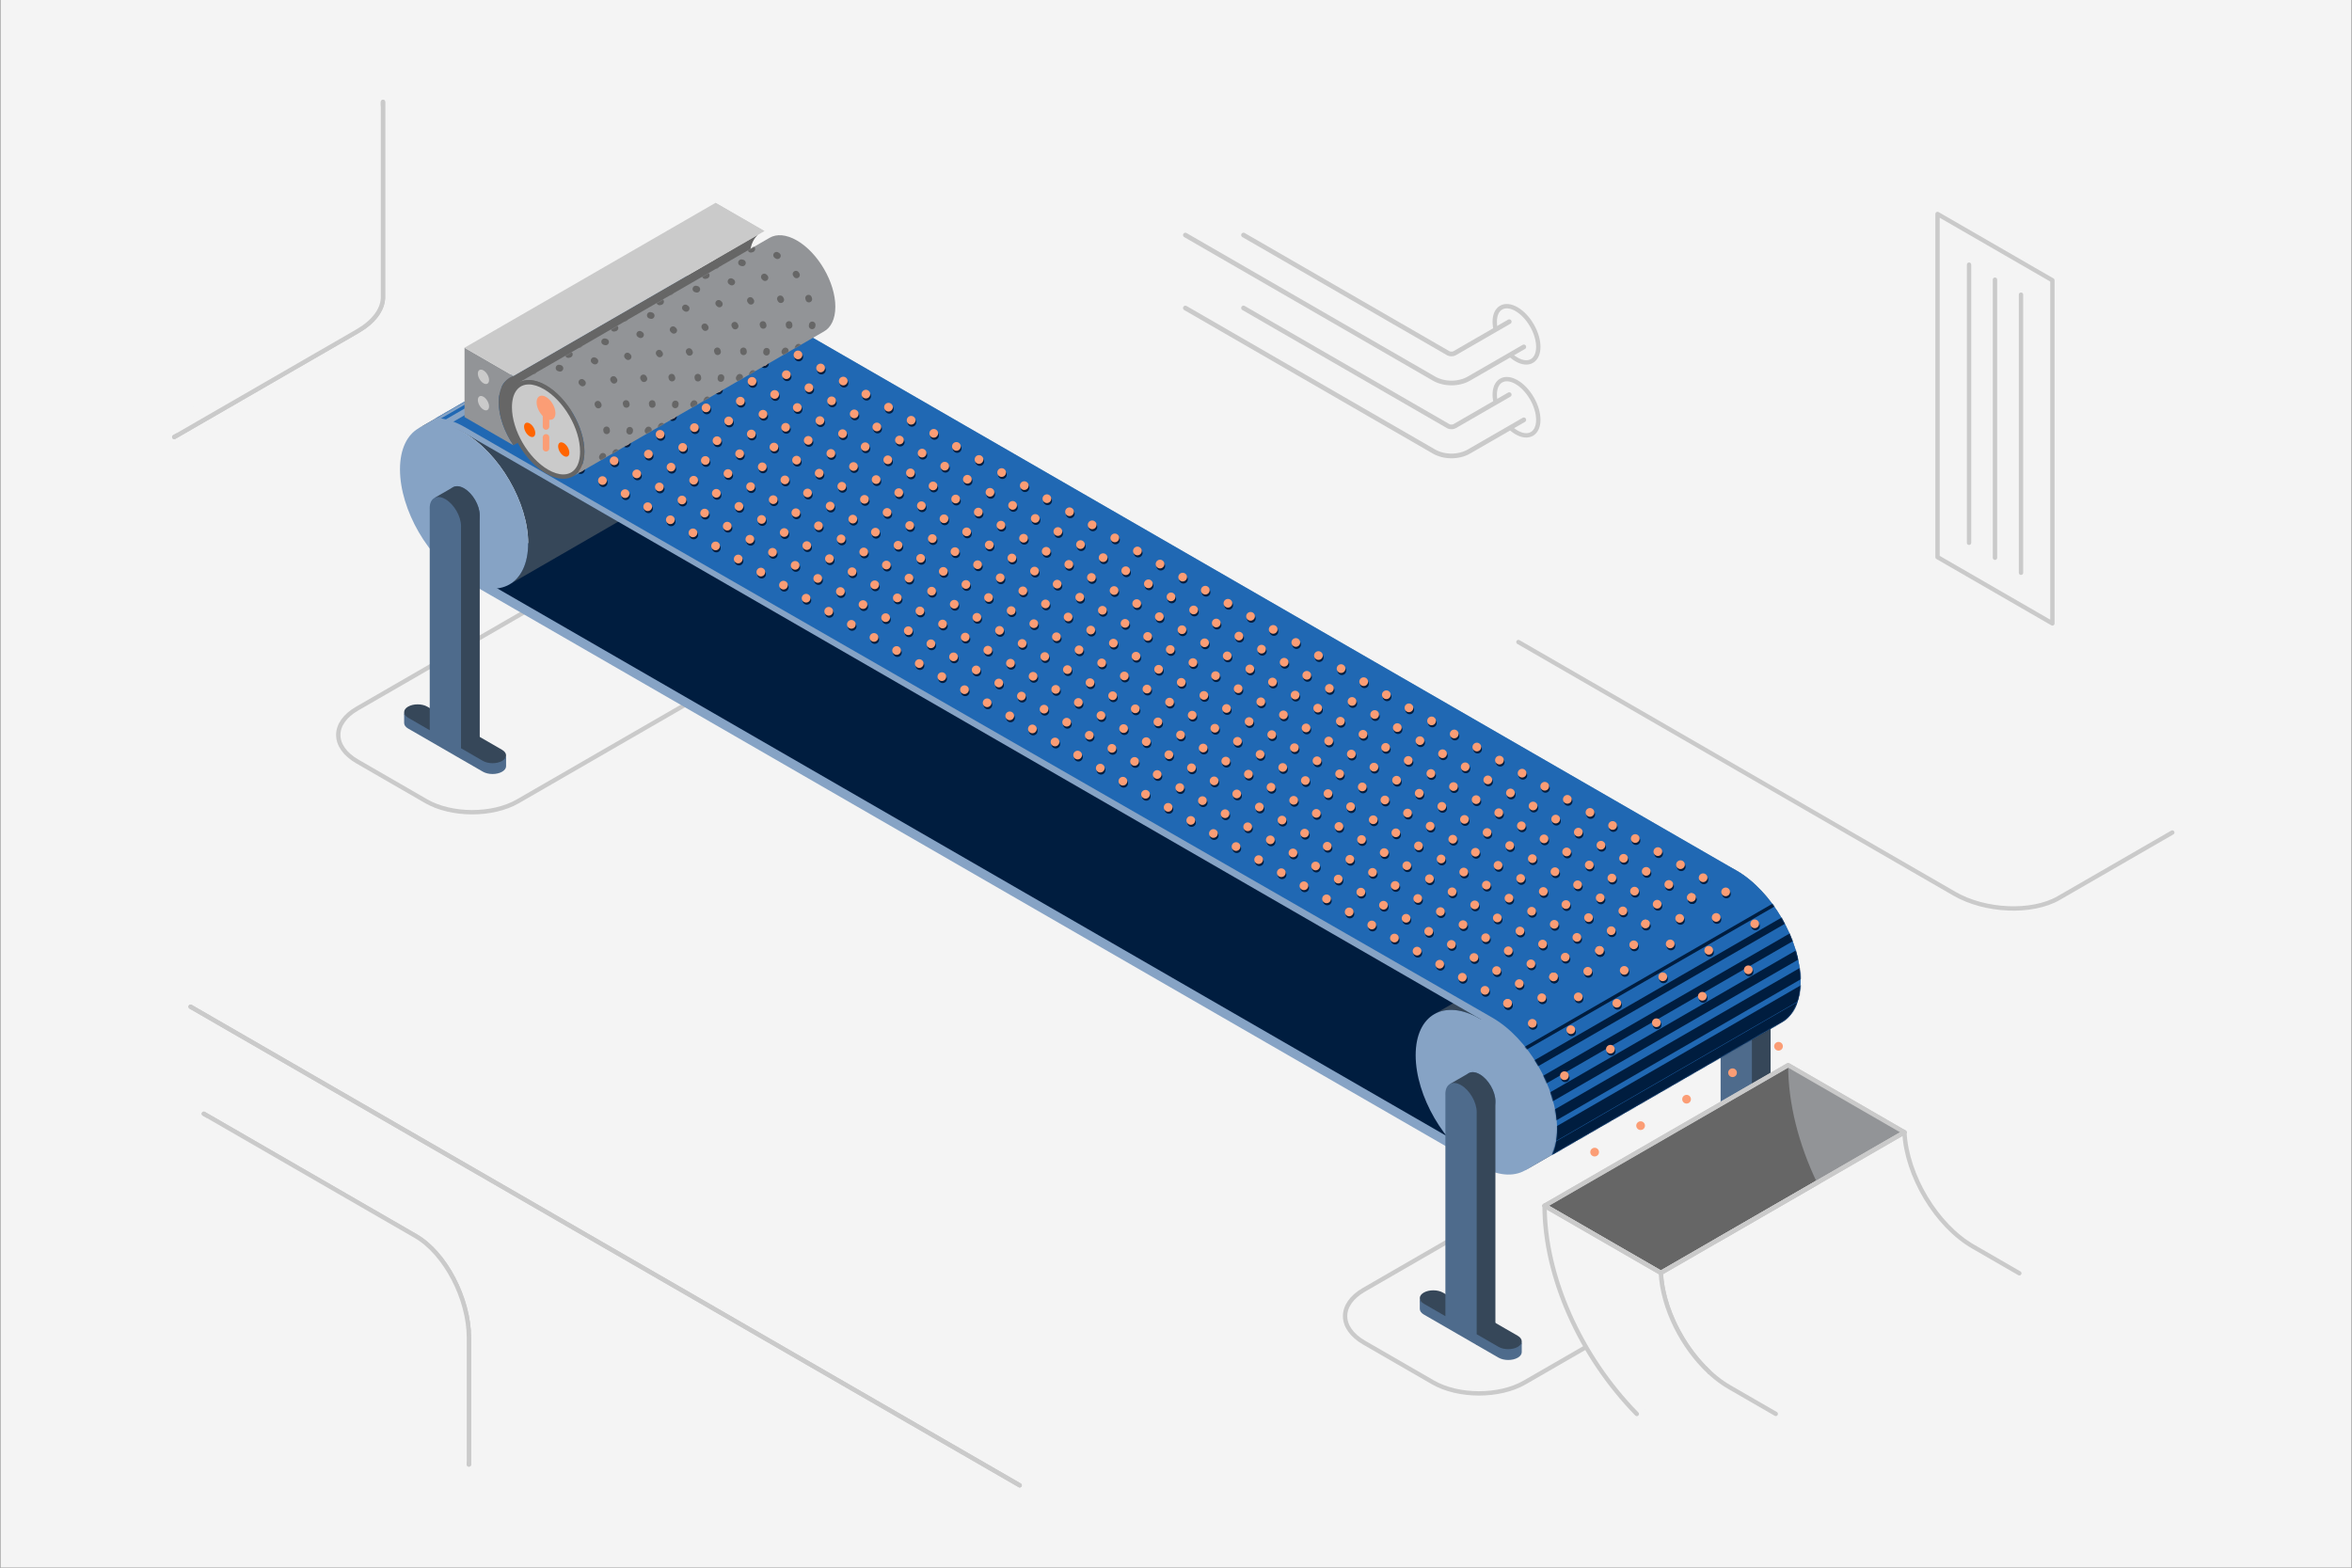 <svg transform="translate3d(0px, 0px, 0px)" viewBox="0 0 2160 1440" xmlns="http://www.w3.org/2000/svg" xmlns:xlink="http://www.w3.org/1999/xlink"><rect x="0" y="0" width="2160" height="1440" fill="#333333" stroke="none"/><clipPath id="a"><path d="m0 0h2160v1440h-2160z"/></clipPath><mask id="b"><path d="m145.23-44.326c0-22.359-15.796-49.604-35.28-60.854-9.783-5.647-18.633-6.187-25.024-2.498l-230.15 132.92c6.368-3.516 15.102-2.915 24.743 2.651 19.485 11.25 35.281 38.495 35.281 60.853 0 11.141-3.924 18.964-10.27 22.621l.002.002 230.22-132.96c6.466-3.605 10.474-11.473 10.474-22.733z" display="block" fill="#00ff2b" transform="translate(621.93 326.08)"/></mask><mask id="c"><path d="m567.62 143.66-932.76-538.19c-16.321-9.421-31.083-10.321-41.744-4.16l-220.86 127.53c7.863.135 16.693 2.739 26.028 8.116 0 0 144.15 81.485 144.15 81.485l776.28 446.12 24.716 14.227c32.836 18.9 59.45 64.665 59.45 102.22 0 9.419-1.678 17.421-4.704 23.834l210.84-121.73c10.791-6.021 17.472-19.151 17.472-37.932 0-37.304-26.353-82.759-58.866-101.53z" display="block" fill="#00b929" transform="translate(1027.07 655.979)"/></mask><clipPath id="d"><path d="m0 0h2160v1440h-2160z"/></clipPath><clipPath id="e"><path d="m0 0h690v361h-690z"/></clipPath><mask id="f"><path d="m567.62 143.66-932.76-538.19c-16.321-9.421-31.083-10.321-41.744-4.16l-219.61 126.78c7.863.135 16.693 2.739 26.028 8.116 0 0 142.9 82.235 142.9 82.235l776.28 446.12 24.716 14.227c32.836 18.9 59.45 64.665 59.45 102.22 0 9.419-1.678 17.421-4.704 23.834l210.84-121.73c10.791-6.021 17.472-19.151 17.472-37.932 0-37.304-26.353-82.759-58.866-101.53z" display="block" fill="#00b929" transform="translate(1027.07 655.979)"/></mask><clipPath id="g"><path d="m0 0h2160v1440h-2160z"/></clipPath><clipPath id="h"><path d="m0 0h637v494h-637z"/></clipPath><g clip-path="url(#a)"><path d="m-1049.3 717.36h2098.6v-1434.7h-2098.6z" display="block" fill="#f4f4f4" transform="matrix(1.029 0 0 1.004 1079.996 720.012)"/><g display="block" transform="translate(159.02 92.63)"><g fill="none" stroke="#cacaca" stroke-linecap="round" stroke-linejoin="round" stroke-width="4"><path d="m1649.3 150.48v255.45"/><path d="m1673.1 164.26v255.45"/><path d="m1697 178.03v255.45"/><path d="m-52.745 127.14v-315.19l105.49 60.904v315.19z" transform="translate(1673.1 291.98)"/></g><g transform="translate(1535.7 621.79)"><path d="m300.24 50.281-104.29 60.213c-24.544 14.17-67.414 12.393-95.755-3.969l-400.43-231.19" fill="#f4f4f4"/><path d="m300.24 50.281-104.29 60.213c-24.544 14.17-67.414 12.393-95.755-3.969l-400.43-231.19" fill="none" stroke="#cacaca" stroke-linecap="round" stroke-linejoin="round" stroke-width="4"/></g><g transform="translate(1233.7 281.44)"><path d="m14.144 24.499c-7.812 4.51-20.477-2.801-28.289-16.332-7.811-13.53-7.811-28.155 0-32.665 7.812-4.511 20.477 2.802 28.289 16.332 7.812 13.531 7.812 28.155 0 32.665z" fill="#f4f4f4"/><path d="m14.144 24.499c-7.812 4.51-20.477-2.801-28.289-16.332-7.811-13.53-7.811-28.155 0-32.665 7.812-4.511 20.477 2.802 28.289 16.332 7.812 13.531 7.812 28.155 0 32.665z" fill="none" stroke="#cacaca" stroke-linecap="round" stroke-linejoin="round" stroke-width="4"/></g><path d="m-16.24-1.893s1.958-6.232 1.958-6.232 16.474-9.511 16.474-9.511h11.106l2.942 22.767-21.659 12.505-10.821-19.529z" fill="#f4f4f4" transform="translate(1222.7 288.71)"/><path d="m122.01 24.866-50.346 29.069c-1.37.79-4.078.772-5.479 0l-188.2-108.66" fill="none" stroke="#cacaca" stroke-linecap="round" stroke-linejoin="round" stroke-width="4.312" transform="translate(1105 244.99)"/><path d="m-155.4-68.615 228.19 131.75c9.454 5.481 22.825 5.48 32.152.095l50.464-29.134" fill="none" stroke="#cacaca" stroke-linecap="round" stroke-linejoin="round" stroke-width="4.312" transform="translate(1085 258.92)"/><g transform="translate(1233.7 214.44)"><path d="m14.144 24.499c-7.812 4.51-20.477-2.801-28.289-16.332-7.811-13.53-7.811-28.155 0-32.665 7.812-4.511 20.477 2.802 28.289 16.332 7.812 13.531 7.812 28.155 0 32.665z" fill="#f4f4f4"/><path d="m14.144 24.499c-7.812 4.51-20.477-2.801-28.289-16.332-7.811-13.53-7.811-28.155 0-32.665 7.812-4.511 20.477 2.802 28.289 16.332 7.812 13.531 7.812 28.155 0 32.665z" fill="none" stroke="#cacaca" stroke-linecap="round" stroke-linejoin="round" stroke-width="4"/></g><path d="m-16.24-1.893s1.958-6.232 1.958-6.232 16.474-9.511 16.474-9.511h11.106l2.942 22.767-21.659 12.505-10.821-19.529z" fill="#f4f4f4" transform="translate(1222.7 221.71)"/><path d="m122.01 24.866-50.346 29.069c-1.37.79-4.078.772-5.479 0l-188.2-108.66" fill="none" stroke="#cacaca" stroke-linecap="round" stroke-linejoin="round" stroke-width="4.312" transform="translate(1105 177.99)"/><path d="m-155.4-68.615 228.19 131.75c9.454 5.481 22.825 5.48 32.152.095l50.464-29.134" fill="none" stroke="#cacaca" stroke-linecap="round" stroke-linejoin="round" stroke-width="4.312" transform="translate(1085 191.92)"/><g transform="translate(149.9 1091.5)"><path d="m-121.73-161.08 194.6 112.35c26.984 15.58 48.859 57.375 48.859 93.355v116.45" fill="#f4f4f4"/><path d="m-121.73-161.08 194.6 112.35c26.984 15.58 48.859 57.375 48.859 93.355v116.45" fill="none" stroke="#cacaca" stroke-linecap="round" stroke-linejoin="round" stroke-width="4"/></g><path d="m-380.71-219.8 761.42 439.6" fill="none" stroke="#cacaca" stroke-linecap="round" stroke-linejoin="round" stroke-width="4" transform="translate(396.72 1051.9)"/><g transform="translate(96.848 154.9)"><path d="m-95.848 153.9 168.25-97.139c14.836-8.566 22.735-19.43 23.386-29.872l.058.026v-180.81" fill="#f4f4f4"/><path d="m-95.848 153.9 168.25-97.139c14.836-8.566 22.735-19.43 23.386-29.872l.058.026v-180.81" fill="none" stroke="#cacaca" stroke-linecap="round" stroke-linejoin="round" stroke-width="4"/></g><g transform="translate(149.9 1091.5)"><path d="m-121.73-161.08 194.6 112.35c26.984 15.58 48.859 57.375 48.859 93.355v116.45" fill="#f4f4f4"/><path d="m-121.73-161.08 194.6 112.35c26.984 15.58 48.859 57.375 48.859 93.355v116.45" fill="none" stroke="#cacaca" stroke-linecap="round" stroke-linejoin="round" stroke-width="4"/></g><path d="m-380.71-219.8 761.42 439.6" fill="none" stroke="#cacaca" stroke-linecap="round" stroke-linejoin="round" stroke-width="4" transform="translate(396.72 1051.9)"/><g transform="translate(96.848 154.9)"><path d="m-95.848 153.9 168.25-97.139c14.836-8.566 22.735-19.43 23.386-29.872l.058.026v-180.81" fill="#f4f4f4"/><path d="m-95.848 153.9 168.25-97.139c14.836-8.566 22.735-19.43 23.386-29.872l.058.026v-180.81" fill="none" stroke="#cacaca" stroke-linecap="round" stroke-linejoin="round" stroke-width="4"/></g><g transform="translate(385.97 518.14)"><path d="m69.477-125.29-286.49 165.41c-23.179 13.382-23.061 35.146.263 48.613l63.075 36.416c23.324 13.466 61.022 13.535 84.201.153l286.49-165.41c23.179-13.382 23.061-35.146-.263-48.613l-63.075-36.416c-23.324-13.466-61.022-13.535-84.201-.153z" fill="#f4f4f4"/><path d="m69.477-125.29-286.49 165.41c-23.179 13.382-23.061 35.146.263 48.613l63.075 36.416c23.324 13.466 61.022 13.535 84.201.153l286.49-165.41c23.179-13.382 23.061-35.146-.263-48.613l-63.075-36.416c-23.324-13.466-61.022-13.535-84.201-.153z" fill="none" stroke="#cacaca" stroke-linecap="round" stroke-linejoin="round" stroke-width="4"/></g><g transform="translate(1310.6 1056.2)"><path d="m-106.02-28.188-111 64.085c-23.179 13.383-23.061 35.148.263 48.614l63.075 36.416c23.324 13.466 61.022 13.534 84.201.152l286.49-165.41c23.179-13.382 23.061-35.146-.263-48.612l-63.075-36.416c-3.457-1.996-7.229-3.698-11.223-5.105" fill="#f4f4f4"/><path d="m-106.02-28.188-111 64.085c-23.179 13.383-23.061 35.148.263 48.614l63.075 36.416c23.324 13.466 61.022 13.534 84.201.152l286.49-165.41c23.179-13.382 23.061-35.146-.263-48.612l-63.075-36.416c-3.457-1.996-7.229-3.698-11.223-5.105" fill="none" stroke="#cacaca" stroke-linecap="round" stroke-linejoin="round" stroke-width="4"/></g></g><g display="block" transform="translate(1556.4 838.19)"><path d="m3.526 125.57 17.189-10.167v-213.24c.004-.143.012-.286.012-.431 0-9.12-6.443-20.233-14.391-24.821-3.823-2.208-7.289-2.486-9.865-1.183l-.01-.006-.089.052c-.147.077-.29.16-.431.248 0 0-16.668 9.624-16.668 9.624l.007.004 24.246 239.92z" fill="#364759" transform="translate(48.957 125.82)"/><path d="m-46.808-22.819c0-1.836 1.213-3.667 3.631-5.063 4.863-2.808 12.772-2.793 17.666.032l68.633 39.625c2.46 1.421 3.686 3.281 3.686 5.137 0 1.835-1.212 9.574-3.631 10.97-4.863 2.808-12.772 2.793-17.665-.032l-68.634-39.626c-2.46-1.42-3.686-9.187-3.686-11.043z" fill="#364759" transform="translate(47.058 231.12)"/><path d="m43.177 116.15c-4.863 2.808-12.772 2.793-17.666-.032l-20.087-11.598v-203.39c.007-.205.027-.397.027-.607 0-9.12-6.443-20.234-14.391-24.822-7.947-4.589-14.39-.916-14.39 8.205 0 .233.022.473.03.709v203.32l-19.822-11.445c-2.46-1.42-3.686-3.28-3.686-5.136v9.93c0 1.855 1.226 3.716 3.686 5.136l68.633 39.625c4.894 2.826 12.803 2.84 17.666.032 2.418-1.396 3.631-3.227 3.631-5.063v-9.929c0 1.836-1.213 3.667-3.631 5.063z" fill="#4e6b8c" transform="translate(47.058 136.95)"/></g><g display="block" transform="translate(1408.5 968.41)"><g transform="translate(175.23 105.4)"><path d="m-58.437 95.396 223.67-129.14-106.79-61.657-223.67 129.13 106.79 61.658z" fill="#666"/><path d="m-58.437 95.396 223.67-129.14-106.79-61.657-223.67 129.13 106.79 61.658z" fill="none" stroke="#cacaca" stroke-linecap="round" stroke-linejoin="round" stroke-width="4"/></g><path d="m53.397 7.665-106.79-61.658c0 34.933 9.541 72.459 26.553 107.99l80.241-46.328z" fill="#929497" transform="translate(287.07 63.992)"/><path d="m-58.437 95.396 223.67-129.14-106.79-61.657-223.67 129.13 106.79 61.658z" fill="none" stroke="#cacaca" stroke-linecap="round" stroke-linejoin="round" stroke-width="4" transform="translate(175.23 105.4)"/></g><g display="block" transform="translate(367.08 250.88)"><path d="m-584.25-201.05 932.76 538.18 235.74-136.09-932.76-538.18-235.73 136.09z" fill="#86a3c5" transform="translate(643.36 482.8)"/><path d="m-579.85-203.39 932.43 537.99 227.28-131.2-932.43-537.99z" fill="#001d3f" transform="translate(647.76 480.46)"/><path d="m167.94-30.989c0-37.305-26.354-82.762-58.865-101.53-16.321-9.423-31.088-10.323-41.75-4.168l-235.27 135.83c10.625-5.865 25.197-4.864 41.283 4.423 32.51 18.77 58.865 64.227 58.865 101.53 0 18.589-6.546 31.641-17.134 37.742l.002.004 235.39-135.9c10.787-6.016 17.475-19.145 17.475-37.931z" fill="#364759" transform="translate(185.77 143.1)"/><path d="m58.865 33.985c0 37.305-26.355 52.331-58.865 33.561-32.51-18.769-58.865-64.227-58.865-101.53 0-37.305 26.355-52.33 58.865-33.561 32.51 18.77 58.865 64.227 58.865 101.53z" fill="#86a3c5" transform="translate(59.115 214.21)"/><path d="m14.391 8.308c0 9.12-6.443 12.794-14.391 8.205s-14.391-15.701-14.391-24.821 6.443-12.794 14.391-8.205 14.391 15.701 14.391 24.821z" fill="#4e6b8c" transform="translate(59.115 214.21)"/><path d="m167.94-30.989c0-37.305-26.355-82.762-58.866-101.53-16.321-9.423-31.088-10.324-41.75-4.169l-235.27 135.83c10.625-5.866 25.198-4.864 41.284 4.424 32.51 18.769 58.865 64.227 58.865 101.53 0 18.589-6.547 31.641-17.135 37.742l.002.004 235.39-135.9c10.786-6.016 17.475-19.144 17.475-37.93z" fill="#364759" transform="translate(1118.5 681.28)"/><path d="m58.865 33.986c0 37.305-26.355 52.331-58.865 33.561-32.51-18.769-58.865-64.227-58.865-101.53 0-37.305 26.355-52.331 58.865-33.562 32.51 18.77 58.865 64.228 58.865 101.53z" fill="#86a3c5" transform="translate(991.88 752.39)"/><path d="m14.391 8.308c0 9.12-6.443 12.794-14.391 8.205s-14.391-15.701-14.391-24.821 6.443-12.794 14.391-8.205 14.391 15.701 14.391 24.821z" fill="#4e6b8c" transform="translate(991.88 752.39)"/><path d="m575.46 136.57-932.76-538.19c-16.321-9.421-31.083-10.321-41.744-4.16l-235.27 135.82c10.621-5.86 25.203-4.859 41.284 4.432l141.49 81.677 766.8 442.37h.001-.001l24.472 14.131c32.513 18.772 58.866 64.226 58.866 101.53 0 18.592-6.551 31.643-17.132 37.744v.01l235.39-135.9c10.791-6.021 17.472-19.151 17.472-37.933 0-37.303-26.353-82.758-58.866-101.53z" fill="#86a3c5" transform="translate(652.15 412.19)"/><path d="m567.62 143.66-932.76-538.19c-16.321-9.421-31.083-10.321-41.744-4.16l-219.61 126.78c7.863.134 16.693 2.739 26.028 8.116 0 0 142.9 82.235 142.9 82.235l776.28 446.12 24.717 14.228c32.836 18.9 59.449 64.664 59.449 102.22 0 9.419-1.677 17.422-4.703 23.835l210.84-121.73c10.791-6.021 17.472-19.151 17.472-37.934 0-37.303-26.352-82.757-58.865-101.53z" fill="#2068b3" transform="translate(659.99 405.1)"/><g fill="#86a3c5"><path d="m-34.549-68.521 6.593-.791 8.967.791s38.241 40.352 38.241 40.352l13.187 39.033 2.11 40.351-10.813 11.077-11.015 7.019s-5.073-52.645-5.073-52.645-42.197-85.187-42.197-85.187z" transform="translate(1020.9 754.81)"/><path d="m21.992 2.744-14.182-7.887-13.319-2.901s-13.783 6.358-13.783 6.358-2.7 8.939-2.7 8.939 27.692.791 27.692.791 16.292-5.3 16.292-5.3z" transform="translate(37.124 143.92)"/></g></g><g display="block" mask="url(#f)"><g clip-path="url(#g)" transform="translate(340 267)"><g style="display:block;clip-path:url(#h);stroke:#001d3f;stroke-linecap:round;stroke-linejoin:round;fill:none" transform="translate(828.25 472.2)"><path d="m-149.86 86.427 547.01-315.82" display="block" stroke-width="3.154" transform="translate(171.34 259.23)"/><path d="m-149.86 86.427 547.01-315.82" display="block" stroke-width="6.455" transform="translate(181.15 273.02)"/><path d="m-149.86 86.427 547.01-315.82" display="block" stroke-width="7.583" transform="translate(189.28 287.86)"/><path d="m-149.86 86.427 547.01-315.82" display="block" stroke-width="8.368" transform="translate(195.56 303.57)"/><path d="m-149.86 86.427 547.01-315.82" display="block" stroke-width="9.434" transform="translate(199.67 319.98)"/><path d="m-149.86 86.427 547.01-315.82" display="block" stroke-width="11.439" transform="translate(201 336.83)"/><path d="m-149.86 86.427 547.01-315.82" display="block" stroke-width="14.321" transform="translate(198.45 353.51)"/></g></g></g><g display="block" mask="url(#c)"><g clip-path="url(#d)" transform="translate(-69.5 -97)"><g clip-path="url(#e)" display="block" fill="none" transform="translate(291 200.2)"><path d="m-1003.8-54.74 547.01-315.82" display="block" transform="translate(1137 402.79)"/><path d="m-1003.8-54.74 547.01-315.82" display="block" transform="translate(1122.6 394.56)"/><g stroke="#86a3c5" stroke-linecap="round" stroke-linejoin="round"><path d="m-1003.8-54.74 547.01-315.82" display="block" stroke-width="5.285" transform="translate(1107.2 388.63)"/><path d="m-1003.8-54.74 547.01-315.82" display="block" stroke-width="7.26" transform="translate(1090.7 387.44)"/><path d="m-1003.8-54.74 547.01-315.82" display="block" stroke-width="7.696" transform="translate(1074.1 387.16)"/><path d="m-1003.8-54.74 547.01-315.82" display="block" stroke-width="8.051" transform="translate(1057.6 386.87)"/><path d="m-1003.8-54.74 547.01-315.82" display="block" stroke-width="8.6" transform="translate(1041 386.59)"/></g></g></g></g><g style="display:block;stroke:#001d3f;stroke-dasharray:0 24;stroke-linecap:round;stroke-miterlimit:10;stroke-width:8;fill:none" transform="translate(1080.7 721.9)"><path d="m494.48 92.254-24.48-14.136v-.001.001l-828.55-478.7" stroke-dashoffset="12"/><path d="m473.38 104.41-24.48-14.136h.001-.001l-828.55-478.7"/><path d="m452.27 116.57-24.481-14.136h.001-.001l-828.55-478.7" stroke-dashoffset="12"/><path d="m431.16 128.73-24.48-14.135.001-.001-.001.001-828.55-478.7"/><path d="m410.05 140.89-24.48-14.136.001-.001-.001.001-828.55-478.7" stroke-dashoffset="12"/><path d="m388.94 153.04-24.48-14.136-828.55-478.7"/><path d="m367.83 165.2-24.48-14.135.001-.001-.001.001-828.55-478.7" stroke-dashoffset="12"/><path d="m346.72 177.36-24.481-14.136.001-.001-.001.001-828.55-478.7"/><path d="m325.61 189.52-24.48-14.136h.001-.001l-828.55-478.7" stroke-dashoffset="12"/><path d="m304.51 201.68-24.48-14.135.001-.001-.001.001-828.55-478.7"/></g><g style="display:block;stroke:#fb9d75;stroke-dasharray:0 24;stroke-linecap:round;stroke-miterlimit:10;stroke-width:8;fill:none" transform="translate(1080 720)"><path d="m494.48 92.254-24.48-14.136v-.001.001l-828.55-478.7" stroke-dashoffset="12"/><path d="m473.38 104.41-24.48-14.136h.001-.001l-828.55-478.7"/><path d="m452.27 116.57-24.481-14.136h.001-.001l-828.55-478.7" stroke-dashoffset="12"/><path d="m431.16 128.73-24.48-14.135.001-.001-.001.001-828.55-478.7"/><path d="m410.05 140.89-24.48-14.136.001-.001-.001.001-828.55-478.7" stroke-dashoffset="12"/><path d="m388.94 153.04-24.48-14.136-828.55-478.7"/><path d="m367.83 165.2-24.48-14.135.001-.001-.001.001-828.55-478.7" stroke-dashoffset="12"/><path d="m346.72 177.36-24.481-14.136.001-.001-.001.001-828.55-478.7"/><path d="m325.61 189.52-24.48-14.136h.001-.001l-828.55-478.7" stroke-dashoffset="12"/><path d="m304.51 201.68-24.48-14.135.001-.001-.001.001-828.55-478.7"/></g><g fill="#001d3f"><path d="m884.71 13.644c-1.31-1.78-.93-4.29.86-5.59 1.78-1.31 4.28-.93 5.59.85s.92 4.29-.86 5.6c-.71.52-1.54.77-2.36.77-1.23 0-2.45-.56-3.23-1.63z" display="block" transform="translate(549.48 978.71)"/><path d="m884.71 13.644c-1.31-1.78-.93-4.29.86-5.59 1.78-1.31 4.28-.93 5.59.85s.92 4.29-.86 5.6c-.71.52-1.54.77-2.36.77-1.23 0-2.45-.56-3.23-1.63z" display="block" transform="translate(519.97 930.61)"/><path d="m884.71 13.644c-1.31-1.78-.93-4.29.86-5.59 1.78-1.31 4.28-.93 5.59.85s.92 4.29-.86 5.6c-.71.52-1.54.77-2.36.77-1.23 0-2.45-.56-3.23-1.63z" display="block" transform="translate(497.28 912.3)"/></g><path d="m884.71 13.644c-1.31-1.78-.93-4.29.86-5.59 1.78-1.31 4.28-.93 5.59.85s.92 4.29-.86 5.6c-.71.52-1.54.77-2.36.77-1.23 0-2.45-.56-3.23-1.63z" display="block" fill="#fb9d75" transform="translate(548.78 976.81)"/><path d="m884.71 13.644c-1.31-1.78-.93-4.29.86-5.59 1.78-1.31 4.28-.93 5.59.85s.92 4.29-.86 5.6c-.71.52-1.54.77-2.36.77-1.23 0-2.45-.56-3.23-1.63z" display="block" fill="#fb9d75" transform="translate(519.27 928.71)"/><path d="m884.71 13.644c-1.31-1.78-.93-4.29.86-5.59 1.78-1.31 4.28-.93 5.59.85s.92 4.29-.86 5.6c-.71.52-1.54.77-2.36.77-1.23 0-2.45-.56-3.23-1.63z" display="block" fill="#fb9d75" transform="translate(496.58 910.4)"/><path d="m884.71 13.644c-1.31-1.78-.93-4.29.86-5.59 1.78-1.31 4.28-.93 5.59.85s.92 4.29-.86 5.6c-.71.52-1.54.77-2.36.77-1.23 0-2.45-.56-3.23-1.63z" display="block" fill="#001d3f" transform="translate(555.37 936.49)"/><path d="m884.71 13.644c-1.31-1.78-.93-4.29.86-5.59 1.78-1.31 4.28-.93 5.59.85s.92 4.29-.86 5.6c-.71.52-1.54.77-2.36.77-1.23 0-2.45-.56-3.23-1.63z" display="block" fill="#001d3f" transform="translate(528.7 907.13)"/><path d="m884.71 13.644c-1.31-1.78-.93-4.29.86-5.59 1.78-1.31 4.28-.93 5.59.85s.92 4.29-.86 5.6c-.71.52-1.54.77-2.36.77-1.23 0-2.45-.56-3.23-1.63z" display="block" fill="#fb9d75" transform="translate(576.53 1047)"/><path d="m884.71 13.644c-1.31-1.78-.93-4.29.86-5.59 1.78-1.31 4.28-.93 5.59.85s.92 4.29-.86 5.6c-.71.52-1.54.77-2.36.77-1.23 0-2.45-.56-3.23-1.63z" display="block" fill="#fb9d75" transform="translate(554.67 934.59)"/><path d="m884.71 13.644c-1.31-1.78-.93-4.29.86-5.59 1.78-1.31 4.28-.93 5.59.85s.92 4.29-.86 5.6c-.71.52-1.54.77-2.36.77-1.23 0-2.45-.56-3.23-1.63z" display="block" fill="#fb9d75" transform="translate(528 905.23)"/><path d="m884.71 13.644c-1.31-1.78-.93-4.29.86-5.59 1.78-1.31 4.28-.93 5.59.85s.92 4.29-.86 5.6c-.71.52-1.54.77-2.36.77-1.23 0-2.45-.56-3.23-1.63z" display="block" fill="#001d3f" transform="translate(591.69 954.39)"/><path d="m884.71 13.644c-1.31-1.78-.93-4.29.86-5.59 1.78-1.31 4.28-.93 5.59.85s.92 4.29-.86 5.6c-.71.52-1.54.77-2.36.77-1.23 0-2.45-.56-3.23-1.63z" display="block" fill="#001d3f" transform="translate(562.19 906.29)"/><path d="m884.71 13.644c-1.31-1.78-.93-4.29.86-5.59 1.78-1.31 4.28-.93 5.59.85s.92 4.29-.86 5.6c-.71.52-1.54.77-2.36.77-1.23 0-2.45-.56-3.23-1.63z" display="block" fill="#001d3f" transform="translate(539.49 887.99)"/><path d="m884.71 13.644c-1.31-1.78-.93-4.29.86-5.59 1.78-1.31 4.28-.93 5.59.85s.92 4.29-.86 5.6c-.71.52-1.54.77-2.36.77-1.23 0-2.45-.56-3.23-1.63z" display="block" fill="#fb9d75" transform="translate(590.99 952.49)"/><path d="m884.71 13.644c-1.31-1.78-.93-4.29.86-5.59 1.78-1.31 4.28-.93 5.59.85s.92 4.29-.86 5.6c-.71.52-1.54.77-2.36.77-1.23 0-2.45-.56-3.23-1.63z" display="block" fill="#fb9d75" transform="translate(561.49 904.39)"/><path d="m884.71 13.644c-1.31-1.78-.93-4.29.86-5.59 1.78-1.31 4.28-.93 5.59.85s.92 4.29-.86 5.6c-.71.52-1.54.77-2.36.77-1.23 0-2.45-.56-3.23-1.63z" display="block" fill="#fb9d75" transform="translate(538.79 886.09)"/><path d="m884.71 13.644c-1.31-1.78-.93-4.29.86-5.59 1.78-1.31 4.28-.93 5.59.85s.92 4.29-.86 5.6c-.71.52-1.54.77-2.36.77-1.23 0-2.45-.56-3.23-1.63z" display="block" fill="#001d3f" transform="translate(597.59 912.17)"/><path d="m884.71 13.644c-1.31-1.78-.93-4.29.86-5.59 1.78-1.31 4.28-.93 5.59.85s.92 4.29-.86 5.6c-.71.52-1.54.77-2.36.77-1.23 0-2.45-.56-3.23-1.63z" display="block" fill="#001d3f" transform="translate(570.92 882.82)"/><path d="m884.71 13.644c-1.31-1.78-.93-4.29.86-5.59 1.78-1.31 4.28-.93 5.59.85s.92 4.29-.86 5.6c-.71.52-1.54.77-2.36.77-1.23 0-2.45-.56-3.23-1.63z" display="block" fill="#fb9d75" transform="translate(618.75 1022.7)"/><path d="m884.71 13.644c-1.31-1.78-.93-4.29.86-5.59 1.78-1.31 4.28-.93 5.59.85s.92 4.29-.86 5.6c-.71.52-1.54.77-2.36.77-1.23 0-2.45-.56-3.23-1.63z" display="block" fill="#fb9d75" transform="translate(596.89 910.27)"/><path d="m884.71 13.644c-1.31-1.78-.93-4.29.86-5.59 1.78-1.31 4.28-.93 5.59.85s.92 4.29-.86 5.6c-.71.52-1.54.77-2.36.77-1.23 0-2.45-.56-3.23-1.63z" display="block" fill="#fb9d75" transform="translate(570.22 880.92)"/><path d="m884.71 13.644c-1.31-1.78-.93-4.29.86-5.59 1.78-1.31 4.28-.93 5.59.85s.92 4.29-.86 5.6c-.71.52-1.54.77-2.36.77-1.23 0-2.45-.56-3.23-1.63z" display="block" fill="#001d3f" transform="translate(633.91 930.07)"/><path d="m884.71 13.644c-1.31-1.78-.93-4.29.86-5.59 1.78-1.31 4.28-.93 5.59.85s.92 4.29-.86 5.6c-.71.52-1.54.77-2.36.77-1.23 0-2.45-.56-3.23-1.63z" display="block" fill="#001d3f" transform="translate(604.41 881.98)"/><path d="m884.71 13.644c-1.31-1.78-.93-4.29.86-5.59 1.78-1.31 4.28-.93 5.59.85s.92 4.29-.86 5.6c-.71.52-1.54.77-2.36.77-1.23 0-2.45-.56-3.23-1.63z" display="block" fill="#001d3f" transform="translate(581.71 863.67)"/><path d="m884.71 13.644c-1.31-1.78-.93-4.29.86-5.59 1.78-1.31 4.28-.93 5.59.85s.92 4.29-.86 5.6c-.71.52-1.54.77-2.36.77-1.23 0-2.45-.56-3.23-1.63z" display="block" fill="#fb9d75" transform="translate(633.21 928.17)"/><path d="m884.71 13.644c-1.31-1.78-.93-4.29.86-5.59 1.78-1.31 4.28-.93 5.59.85s.92 4.29-.86 5.6c-.71.52-1.54.77-2.36.77-1.23 0-2.45-.56-3.23-1.63z" display="block" fill="#fb9d75" transform="translate(603.71 880.08)"/><path d="m884.71 13.644c-1.31-1.78-.93-4.29.86-5.59 1.78-1.31 4.28-.93 5.59.85s.92 4.29-.86 5.6c-.71.52-1.54.77-2.36.77-1.23 0-2.45-.56-3.23-1.63z" display="block" fill="#fb9d75" transform="translate(581.01 861.77)"/><path d="m884.71 13.644c-1.31-1.78-.93-4.29.86-5.59 1.78-1.31 4.28-.93 5.59.85s.92 4.29-.86 5.6c-.71.52-1.54.77-2.36.77-1.23 0-2.45-.56-3.23-1.63z" display="block" fill="#001d3f" transform="translate(639.81 887.86)"/><path d="m884.71 13.644c-1.31-1.78-.93-4.29.86-5.59 1.78-1.31 4.28-.93 5.59.85s.92 4.29-.86 5.6c-.71.52-1.54.77-2.36.77-1.23 0-2.45-.56-3.23-1.63z" display="block" fill="#001d3f" transform="translate(613.13 858.5)"/><path d="m884.71 13.644c-1.31-1.78-.93-4.29.86-5.59 1.78-1.31 4.28-.93 5.59.85s.92 4.29-.86 5.6c-.71.52-1.54.77-2.36.77-1.23 0-2.45-.56-3.23-1.63z" display="block" fill="#fb9d75" transform="translate(660.96 998.41)"/><path d="m884.71 13.644c-1.31-1.78-.93-4.29.86-5.59 1.78-1.31 4.28-.93 5.59.85s.92 4.29-.86 5.6c-.71.52-1.54.77-2.36.77-1.23 0-2.45-.56-3.23-1.63z" display="block" fill="#fb9d75" transform="translate(639.11 885.96)"/><path d="m884.71 13.644c-1.31-1.78-.93-4.29.86-5.59 1.78-1.31 4.28-.93 5.59.85s.92 4.29-.86 5.6c-.71.52-1.54.77-2.36.77-1.23 0-2.45-.56-3.23-1.63z" display="block" fill="#fb9d75" transform="translate(612.43 856.6)"/><path d="m884.71 13.644c-1.31-1.78-.93-4.29.86-5.59 1.78-1.31 4.28-.93 5.59.85s.92 4.29-.86 5.6c-.71.52-1.54.77-2.36.77-1.23 0-2.45-.56-3.23-1.63z" display="block" fill="#001d3f" transform="translate(676.13 905.76)"/><path d="m884.71 13.644c-1.31-1.78-.93-4.29.86-5.59 1.78-1.31 4.28-.93 5.59.85s.92 4.29-.86 5.6c-.71.52-1.54.77-2.36.77-1.23 0-2.45-.56-3.23-1.63z" display="block" fill="#001d3f" transform="translate(646.62 857.66)"/><path d="m884.71 13.644c-1.31-1.78-.93-4.29.86-5.59 1.78-1.31 4.28-.93 5.59.85s.92 4.29-.86 5.6c-.71.52-1.54.77-2.36.77-1.23 0-2.45-.56-3.23-1.63z" display="block" fill="#001d3f" transform="translate(623.93 839.35)"/><path d="m884.71 13.644c-1.31-1.78-.93-4.29.86-5.59 1.78-1.31 4.28-.93 5.59.85s.92 4.29-.86 5.6c-.71.52-1.54.77-2.36.77-1.23 0-2.45-.56-3.23-1.63z" display="block" fill="#fb9d75" transform="translate(675.43 903.86)"/><path d="m884.71 13.644c-1.31-1.78-.93-4.29.86-5.59 1.78-1.31 4.28-.93 5.59.85s.92 4.29-.86 5.6c-.71.52-1.54.77-2.36.77-1.23 0-2.45-.56-3.23-1.63z" display="block" fill="#fb9d75" transform="translate(645.92 855.76)"/><path d="m884.71 13.644c-1.31-1.78-.93-4.29.86-5.59 1.78-1.31 4.28-.93 5.59.85s.92 4.29-.86 5.6c-.71.52-1.54.77-2.36.77-1.23 0-2.45-.56-3.23-1.63z" display="block" fill="#fb9d75" transform="translate(623.23 837.45)"/><path d="m884.71 13.644c-1.31-1.78-.93-4.29.86-5.59 1.78-1.31 4.28-.93 5.59.85s.92 4.29-.86 5.6c-.71.52-1.54.77-2.36.77-1.23 0-2.45-.56-3.23-1.63z" display="block" fill="#001d3f" transform="translate(682.02 863.54)"/><path d="m884.71 13.644c-1.31-1.78-.93-4.29.86-5.59 1.78-1.31 4.28-.93 5.59.85s.92 4.29-.86 5.6c-.71.52-1.54.77-2.36.77-1.23 0-2.45-.56-3.23-1.63z" display="block" fill="#001d3f" transform="translate(655.35 834.18)"/><path d="m884.71 13.644c-1.31-1.78-.93-4.29.86-5.59 1.78-1.31 4.28-.93 5.59.85s.92 4.29-.86 5.6c-.71.52-1.54.77-2.36.77-1.23 0-2.45-.56-3.23-1.63z" display="block" fill="#fb9d75" transform="translate(703.18 974.09)"/><path d="m884.71 13.644c-1.31-1.78-.93-4.29.86-5.59 1.78-1.31 4.28-.93 5.59.85s.92 4.29-.86 5.6c-.71.52-1.54.77-2.36.77-1.23 0-2.45-.56-3.23-1.63z" display="block" fill="#fb9d75" transform="translate(681.32 861.64)"/><path d="m884.71 13.644c-1.31-1.78-.93-4.29.86-5.59 1.78-1.31 4.28-.93 5.59.85s.92 4.29-.86 5.6c-.71.52-1.54.77-2.36.77-1.23 0-2.45-.56-3.23-1.63z" display="block" fill="#fb9d75" transform="translate(654.65 832.28)"/><path d="m884.71 13.644c-1.31-1.78-.93-4.29.86-5.59 1.78-1.31 4.28-.93 5.59.85s.92 4.29-.86 5.6c-.71.52-1.54.77-2.36.77-1.23 0-2.45-.56-3.23-1.63z" display="block" fill="#001d3f" transform="translate(718.34 881.44)"/><path d="m884.71 13.644c-1.31-1.78-.93-4.29.86-5.59 1.78-1.31 4.28-.93 5.59.85s.92 4.29-.86 5.6c-.71.52-1.54.77-2.36.77-1.23 0-2.45-.56-3.23-1.63z" display="block" fill="#001d3f" transform="translate(688.84 833.34)"/><path d="m884.71 13.644c-1.31-1.78-.93-4.29.86-5.59 1.78-1.31 4.28-.93 5.59.85s.92 4.29-.86 5.6c-.71.52-1.54.77-2.36.77-1.23 0-2.45-.56-3.23-1.63z" display="block" fill="#001d3f" transform="translate(666.15 815.04)"/><path d="m884.71 13.644c-1.31-1.78-.93-4.29.86-5.59 1.78-1.31 4.28-.93 5.59.85s.92 4.29-.86 5.6c-.71.52-1.54.77-2.36.77-1.23 0-2.45-.56-3.23-1.63z" display="block" fill="#fb9d75" transform="translate(717.64 879.54)"/><path d="m884.71 13.644c-1.31-1.78-.93-4.29.86-5.59 1.78-1.31 4.28-.93 5.59.85s.92 4.29-.86 5.6c-.71.52-1.54.77-2.36.77-1.23 0-2.45-.56-3.23-1.63z" display="block" fill="#fb9d75" transform="translate(688.14 831.44)"/><path d="m884.71 13.644c-1.31-1.78-.93-4.29.86-5.59 1.78-1.31 4.28-.93 5.59.85s.92 4.29-.86 5.6c-.71.52-1.54.77-2.36.77-1.23 0-2.45-.56-3.23-1.63z" display="block" fill="#fb9d75" transform="translate(665.45 813.14)"/><path d="m884.71 13.644c-1.31-1.78-.93-4.29.86-5.59 1.78-1.31 4.28-.93 5.59.85s.92 4.29-.86 5.6c-.71.52-1.54.77-2.36.77-1.23 0-2.45-.56-3.23-1.63z" display="block" fill="#001d3f" transform="translate(724.24 839.22)"/><path d="m884.71 13.644c-1.31-1.78-.93-4.29.86-5.59 1.78-1.31 4.28-.93 5.59.85s.92 4.29-.86 5.6c-.71.52-1.54.77-2.36.77-1.23 0-2.45-.56-3.23-1.63z" display="block" fill="#001d3f" transform="translate(697.57 809.87)"/><path d="m884.71 13.644c-1.31-1.78-.93-4.29.86-5.59 1.78-1.31 4.28-.93 5.59.85s.92 4.29-.86 5.6c-.71.52-1.54.77-2.36.77-1.23 0-2.45-.56-3.23-1.63z" display="block" fill="#fb9d75" transform="translate(745.4 949.78)"/><path d="m884.71 13.644c-1.31-1.78-.93-4.29.86-5.59 1.78-1.31 4.28-.93 5.59.85s.92 4.29-.86 5.6c-.71.52-1.54.77-2.36.77-1.23 0-2.45-.56-3.23-1.63z" display="block" fill="#fb9d75" transform="translate(723.54 837.32)"/><path d="m884.71 13.644c-1.31-1.78-.93-4.29.86-5.59 1.78-1.31 4.28-.93 5.59.85s.92 4.29-.86 5.6c-.71.52-1.54.77-2.36.77-1.23 0-2.45-.56-3.23-1.63z" display="block" fill="#fb9d75" transform="translate(696.87 807.97)"/><g display="block" transform="translate(1408.5 1030.1)"><path d="m-73.11-22.024 8.707 26.989 8.106 7.237 49.674 30.223 67.761-19.615 11.972-28.531-84.318-36.704z" fill="#f4f4f4" transform="translate(157.01 261.57)"/><g transform="translate(281.38 139.31)"><path d="m-59.079 129.31s-42.518-24.548-42.543-24.562c-33.532-19.36-60.999-65.109-62.985-104.91l223.69-129.15c1.986 39.798 29.453 85.547 62.985 104.91.025.014 42.543 24.562 42.543 24.562" fill="#f4f4f4"/><path d="m-59.079 129.31s-42.518-24.548-42.543-24.562c-33.532-19.36-60.999-65.109-62.985-104.91l223.69-129.15c1.986 39.798 29.453 85.547 62.985 104.91.025.014 42.543 24.562 42.543 24.562" fill="none" stroke="#cacaca" stroke-linecap="round" stroke-linejoin="round" stroke-width="4"/></g><g transform="translate(215.09 82.386)"><path d="m45.136-26.06-90.272 52.12z" fill="#f4f4f4"/><path d="m45.136-26.06-90.272 52.12z" fill="none" stroke="#cacaca" stroke-linecap="round" stroke-linejoin="round" stroke-width="4"/></g><g transform="translate(85.645 173.08)"><path d="m75.646 57.154c-24.651-22.866-42.911-58.919-44.516-91.09l.019-.011-106.8-61.657c0 64.54 32.514 137.95 84.693 191.21" fill="#f4f4f4"/><path d="m75.646 57.154c-24.651-22.866-42.911-58.919-44.516-91.09l.019-.011-106.8-61.657c0 64.54 32.514 137.95 84.693 191.21" fill="none" stroke="#cacaca" stroke-linecap="round" stroke-linejoin="round" stroke-width="4"/></g><path d="m-165.23 2.909 106.79 61.659 223.67-129.14" fill="none" stroke="#cacaca" stroke-linecap="round" stroke-linejoin="round" stroke-width="4" transform="translate(175.23 74.568)"/></g><g display="block" transform="translate(426.35 186.07)"><path d="m8.938 5.16c0-12.928 5.287-21.378 13.508-24.044l-44.892-25.92v63.689l44.892 25.919c-8.221-12.159-13.508-26.716-13.508-39.644z" fill="#cacaca" transform="translate(253.2 45.054)"/><path d="m8.938 5.16c0-12.928 5.287-21.378 13.508-24.044l-44.892-25.92v63.689l44.892 25.919c-8.221-12.159-13.508-26.716-13.508-39.644z" fill="#929497" transform="translate(22.696 178.14)"/><path d="m122.01-36.445c-8.221-12.158-13.508-26.715-13.508-39.643 0-9.378 2.792-16.385 7.458-20.552l-224.46 129.59c-8.221 2.665-13.508 11.116-13.508 24.044s5.287 27.485 13.508 39.644l230.51-133.08z" fill="#666" transform="translate(153.64 126.3)"/><g fill="#cacaca"><path d="m5.143 2.969c0 3.259-2.303 4.572-5.143 2.932s-5.143-5.61-5.143-8.87c0-3.259 2.303-4.572 5.143-2.932s5.143 5.611 5.143 8.87z" transform="translate(17.639 184.27)"/><path d="m5.143 2.969c0 3.259-2.303 4.572-5.143 2.932s-5.143-5.61-5.143-8.87c0-3.259 2.303-4.572 5.143-2.932s5.143 5.611 5.143 8.87z" transform="translate(17.639 160.06)"/><path d="m137.7-53.583-44.893-25.919-230.51 133.08 44.892 25.92 230.51-133.08z" transform="translate(137.95 79.752)"/></g><path d="m145.23-44.326c0-22.359-15.796-49.604-35.28-60.854-9.783-5.647-18.633-6.187-25.024-2.498l-230.15 132.92c6.368-3.516 15.102-2.915 24.743 2.651 19.485 11.25 35.281 38.495 35.281 60.853 0 11.141-3.924 18.964-10.27 22.621l.002.002 230.22-132.96c6.466-3.605 10.474-11.473 10.474-22.733z" fill="#929497" transform="translate(195.57 140.01)"/><path d="m15.836 43.329c-4.519 0-9.649-1.582-14.836-4.577-18.902-10.913-34.28-37.434-34.28-59.121 0-14.162 6.684-22.96 17.444-22.96 4.519 0 9.65 1.583 14.836 4.577 18.903 10.914 34.28 37.435 34.28 59.122 0 14.162-6.684 22.959-17.444 22.959z" fill="#cacaca" transform="translate(75.09 208.38)"/><path d="m-15.834-45.329v4c4.167 0 8.951 1.49 13.834 4.31 18.351 10.595 33.281 36.339 33.281 57.389 0 13.125-5.774 20.959-15.445 20.959-4.168 0-8.953-1.489-13.836-4.308-18.351-10.595-33.281-36.34-33.281-57.39 0-13.123 5.774-20.959 15.445-20.96l.002-4zm-.002 0c-11.531.001-19.445 9.137-19.445 24.96 0 22.359 15.796 49.604 35.281 60.854 5.695 3.288 11.073 4.844 15.836 4.844 11.531 0 19.445-9.136 19.445-24.959 0-22.359-15.796-49.604-35.281-60.853-5.695-3.289-11.073-4.846-15.836-4.846z" fill="#666" transform="translate(75.09 208.38)"/></g><g display="block" transform="translate(481.04 361.6)"><path d="m8.654 4.996c0 5.484-3.874 7.693-8.654 4.934-4.779-2.759-8.654-9.442-8.654-14.927 0-5.484 3.875-7.692 8.654-4.933 4.78 2.76 8.654 9.442 8.654 14.926z" fill="#fb9d75" transform="translate(20.403 12.94)"/><path d="m20.403 20.149v31.593" style="stroke:#fb9d75;stroke-dasharray:10 10;stroke-linecap:round;stroke-miterlimit:10;stroke-width:6;fill:none"/><g fill="#ff6400"><path d="m5.143 2.969c0 3.259-2.303 4.572-5.143 2.932s-5.143-5.61-5.143-8.87c0-3.259 2.303-4.572 5.143-2.932s5.143 5.611 5.143 8.87z" transform="translate(5.393 33.244)"/><path d="m5.143 2.969c0 3.259-2.303 4.572-5.143 2.932s-5.143-5.61-5.143-8.87c0-3.259 2.303-4.572 5.143-2.932s5.143 5.611 5.143 8.87z" transform="translate(36.68 51.308)"/></g></g><g display="block" transform="translate(370.9 445.84)"><path d="m3.526 125.57 17.189-10.167v-213.24c.004-.143.013-.286.013-.431 0-9.12-6.444-20.233-14.392-24.821-3.823-2.208-7.289-2.486-9.865-1.183l-.01-.006-.09.052c-.147.077-.289.161-.43.248l-16.669 9.624.008.005 24.246 239.92z" fill="#364759" transform="translate(48.957 125.82)"/><path d="m-46.808-22.819c0-1.836 1.213-3.667 3.631-5.063 4.863-2.808 12.772-2.793 17.666.032l68.633 39.625c2.46 1.421 3.686 3.281 3.686 5.137 0 1.835-1.212 9.574-3.631 10.97-4.863 2.808-12.772 2.793-17.665-.032l-68.634-39.626c-2.46-1.42-3.686-9.187-3.686-11.043z" fill="#364759" transform="translate(47.058 231.12)"/><path d="m43.177 116.15c-4.863 2.808-12.772 2.793-17.666-.032l-20.087-11.597v-203.39c.007-.205.027-.397.027-.607 0-9.12-6.443-20.234-14.391-24.822-7.947-4.589-14.39-.916-14.39 8.205 0 .233.022.473.03.709v203.32l-19.822-11.446c-2.46-1.42-3.686-3.279-3.686-5.135v9.93c0 1.855 1.226 3.715 3.686 5.135l68.633 39.626c4.894 2.826 12.803 2.839 17.666.031 2.418-1.396 3.631-3.227 3.631-5.063v-9.929c0 1.836-1.213 3.667-3.631 5.063z" fill="#4e6b8c" transform="translate(47.058 136.95)"/><path d="m3.526 125.57 17.189-10.167v-213.24c.004-.143.012-.286.012-.431 0-9.12-6.443-20.233-14.391-24.821-3.823-2.208-7.289-2.486-9.865-1.183l-.01-.006-.089.052c-.147.077-.29.161-.431.248 0 0-16.668 9.624-16.668 9.624l.007.005 24.246 239.92z" fill="#364759" transform="translate(981.71 664.07)"/><path d="m-46.808-22.819c0-1.836 1.213-3.667 3.631-5.063 4.863-2.808 12.772-2.793 17.666.032l68.633 39.625c2.46 1.421 3.686 3.281 3.686 5.137 0 1.835-1.212 9.574-3.631 10.97-4.863 2.808-12.772 2.793-17.665-.032l-68.634-39.626c-2.46-1.42-3.686-9.187-3.686-11.043z" fill="#364759" transform="translate(979.81 769.36)"/><path d="m43.177 116.15c-4.863 2.808-12.772 2.794-17.666-.031l-20.087-11.598v-203.39c.007-.205.027-.397.027-.607 0-9.12-6.443-20.235-14.391-24.823-7.947-4.589-14.39-.915-14.39 8.206 0 .233.022.472.03.708v203.32l-19.822-11.445c-2.46-1.42-3.686-3.281-3.686-5.137v9.931c0 1.855 1.226 3.716 3.686 5.136l68.633 39.625c4.894 2.826 12.803 2.84 17.666.032 2.418-1.396 3.631-3.227 3.631-5.063v-9.929c0 1.836-1.213 3.666-3.631 5.062z" fill="#4e6b8c" transform="translate(979.81 675.19)"/></g><g display="block" mask="url(#b)"><g style="stroke:#666;stroke-dasharray:1 24;stroke-linecap:round;stroke-miterlimit:10;stroke-width:6;fill:none" transform="translate(1080 720)"><path d="m-402.43-488.29c5.253.576 8.251-1.167 8.251-1.167 6.397-3.74 15.282-3.216 25.105 2.455 19.485 11.25 35.281 38.494 35.281 60.853 0 11.123-3.909 18.941-10.237 22.605 0 0-2.768 1.198-4.523 6.168" stroke-dashoffset="-37.5"/><path d="m-423.38-476.2c5.253.576 8.251-1.167 8.251-1.167 6.397-3.74 15.282-3.216 25.105 2.455 19.485 11.25 35.28 38.494 35.28 60.853 0 11.123-3.908 18.941-10.236 22.605 0 0-2.768 1.199-4.523 6.169" stroke-dashoffset="-50"/><path d="m-444.33-464.1c5.253.576 8.251-1.167 8.251-1.167 6.397-3.74 15.282-3.216 25.105 2.455 19.485 11.25 35.28 38.494 35.28 60.853 0 11.123-3.909 18.942-10.237 22.606 0 0-2.768 1.198-4.523 6.168" stroke-dashoffset="-37.5"/><path d="m-465.28-452c5.253.576 8.251-1.167 8.251-1.167 6.397-3.74 15.281-3.216 25.104 2.455 19.485 11.25 35.281 38.495 35.281 60.854 0 11.123-3.909 18.941-10.237 22.605 0 0-2.768 1.198-4.523 6.168" stroke-dashoffset="-50"/><path d="m-486.22-439.91c5.253.576 8.251-1.167 8.251-1.167 6.397-3.74 15.281-3.216 25.104 2.455 19.485 11.25 35.281 38.495 35.281 60.854 0 11.123-3.909 18.941-10.237 22.605 0 0-2.768 1.198-4.523 6.168" stroke-dashoffset="-37.5"/><path d="m-507.17-427.81c5.253.576 8.251-1.166 8.251-1.166 6.397-3.74 15.282-3.217 25.105 2.454 19.485 11.25 35.28 38.495 35.28 60.854 0 11.123-3.908 18.941-10.236 22.605 0 0-2.768 1.198-4.523 6.168" stroke-dashoffset="-50"/><path d="m-528.12-415.71c5.253.576 8.251-1.166 8.251-1.166 6.397-3.74 15.282-3.216 25.105 2.455 19.485 11.25 35.28 38.494 35.28 60.853 0 11.123-3.908 18.941-10.236 22.605 0 0-2.768 1.198-4.523 6.168" stroke-dashoffset="-37.5"/><path d="m-549.07-403.61c5.253.576 8.251-1.167 8.251-1.167 6.397-3.74 15.281-3.216 25.104 2.455 19.485 11.25 35.281 38.494 35.281 60.853 0 11.123-3.909 18.941-10.237 22.605 0 0-2.768 1.198-4.523 6.168" stroke-dashoffset="-50"/><path d="m-570.02-391.52c5.253.576 8.251-1.167 8.251-1.167 6.397-3.74 15.281-3.216 25.104 2.455 19.485 11.25 35.281 38.494 35.281 60.853 0 11.123-3.909 18.941-10.237 22.605 0 0-2.768 1.199-4.523 6.169" stroke-dashoffset="-37.5"/><path d="m-590.97-379.42c5.253.576 8.251-1.167 8.251-1.167 6.397-3.74 15.282-3.216 25.105 2.455 19.485 11.25 35.281 38.494 35.281 60.853 0 11.123-3.909 18.942-10.237 22.606 0 0-2.768 1.198-4.523 6.168" stroke-dashoffset="-50"/></g></g></g></svg>